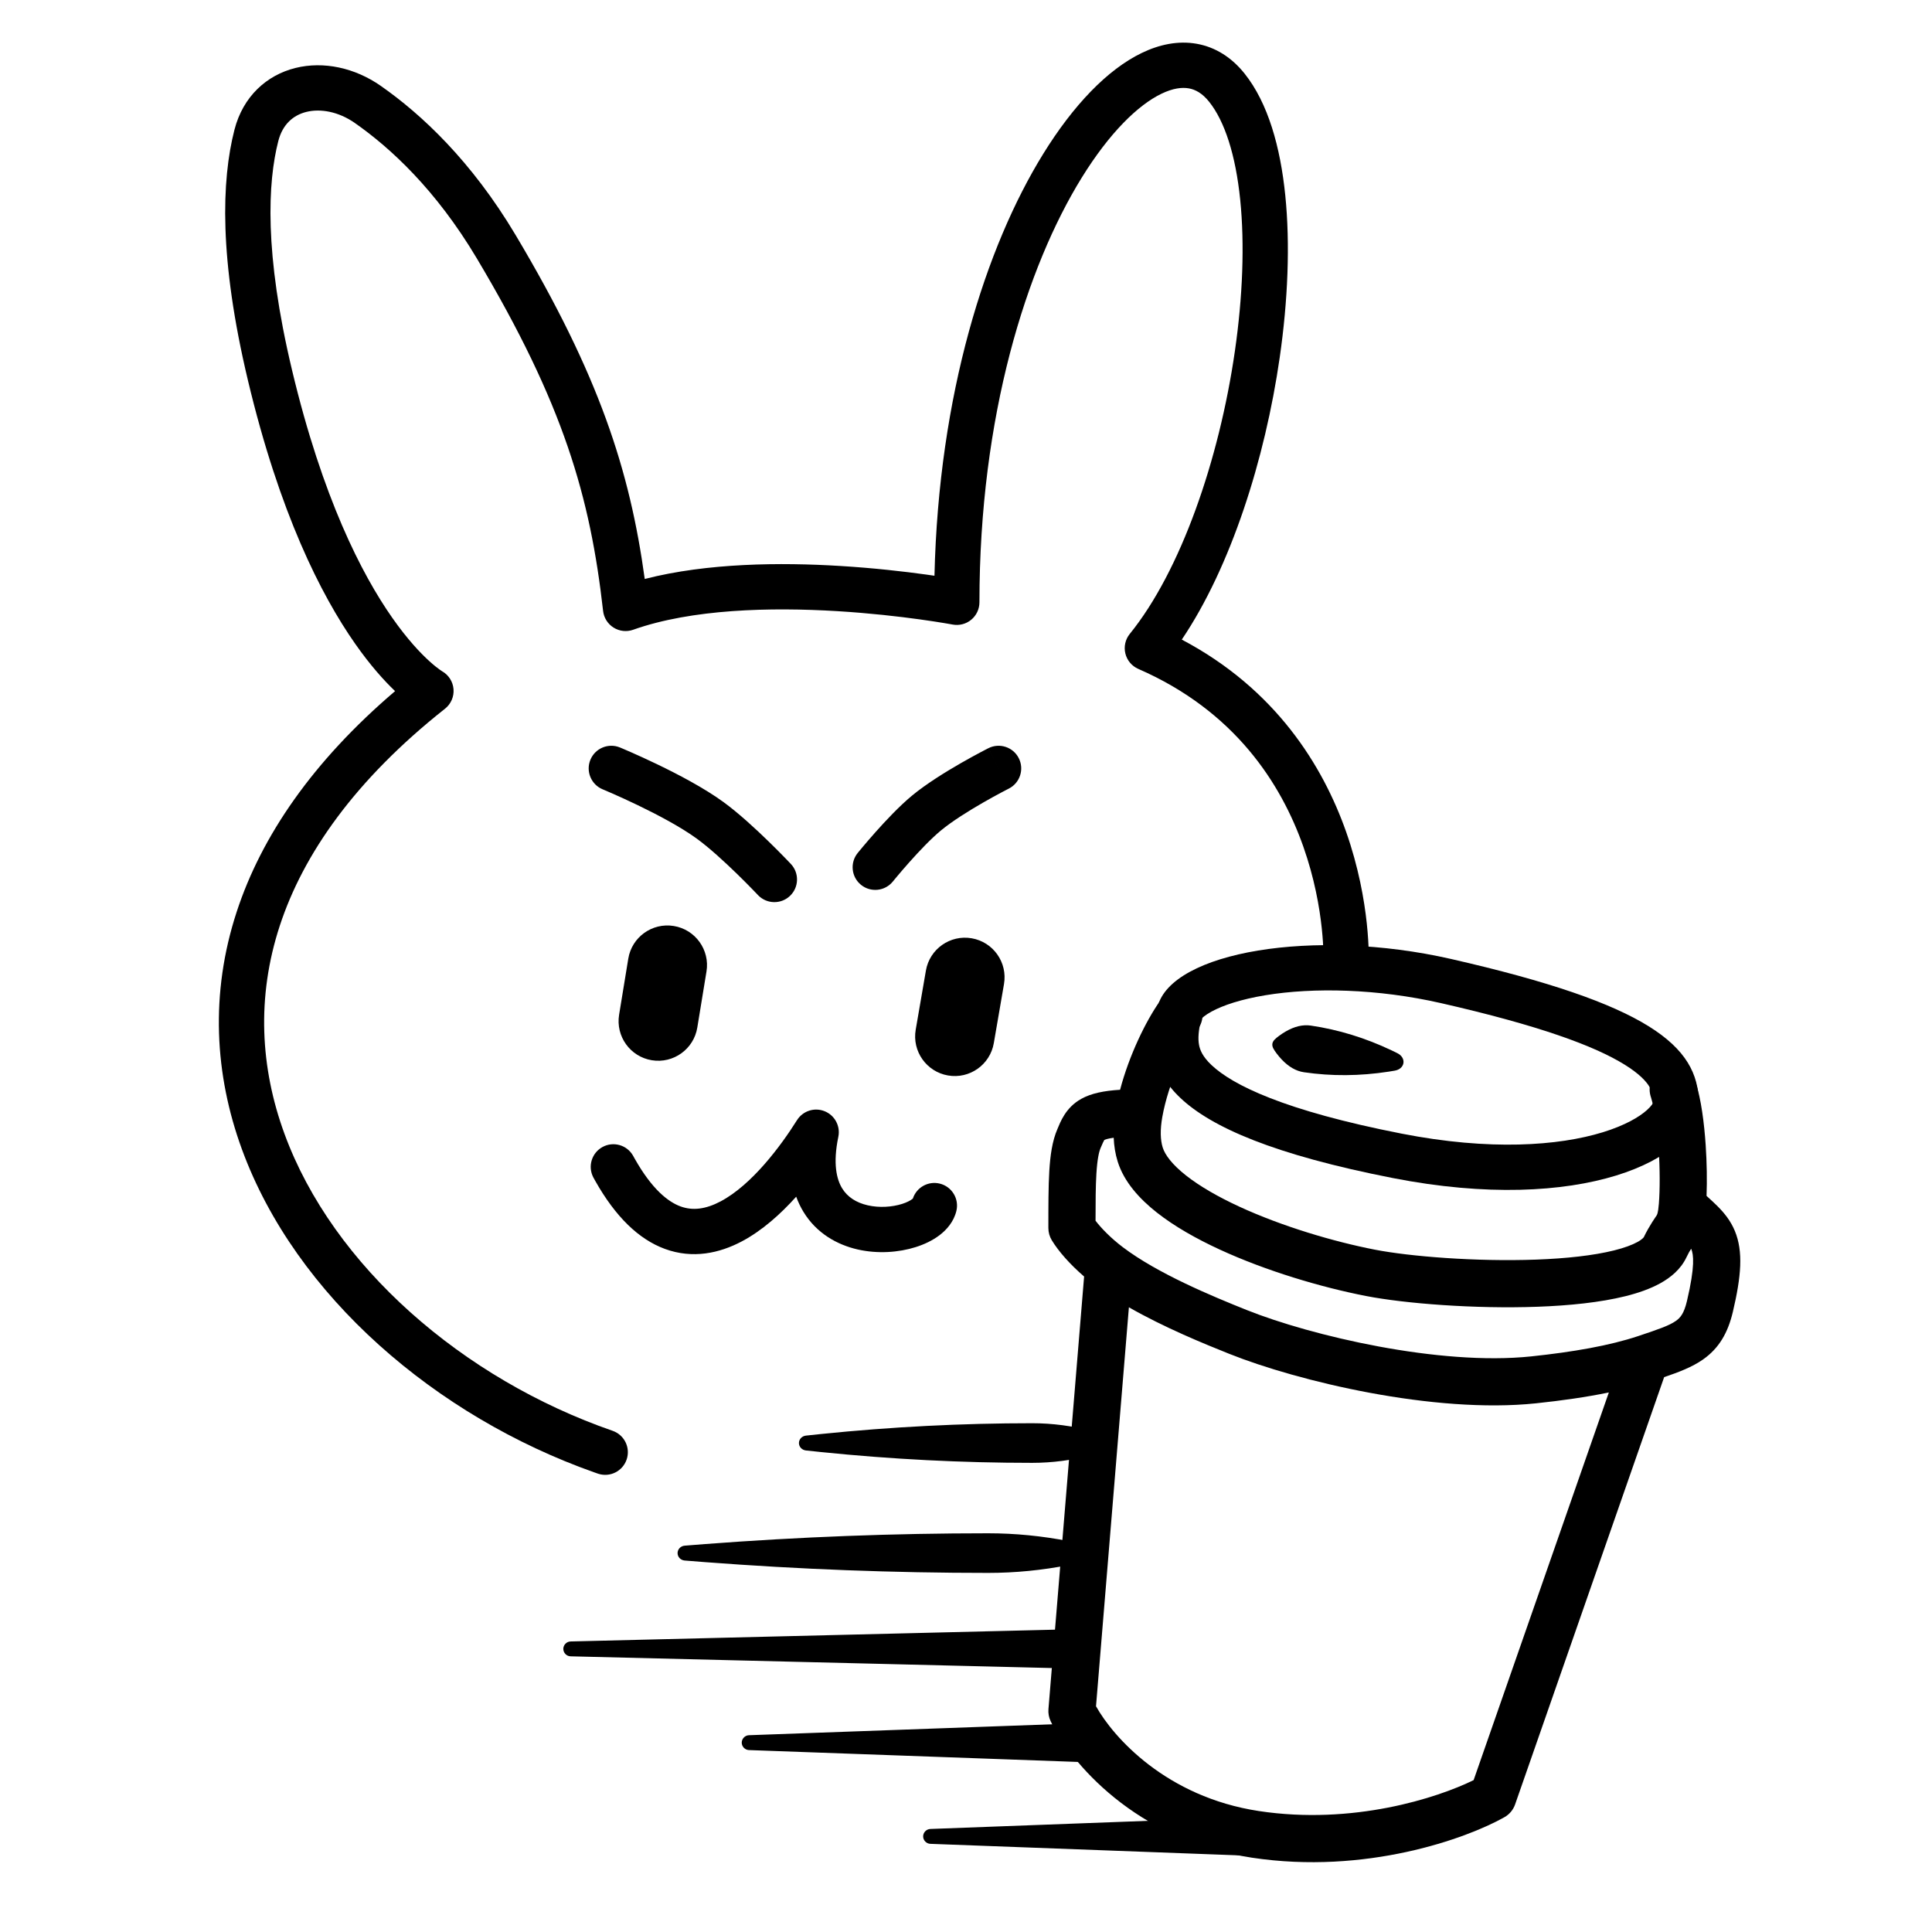 <svg width="1024" height="1024" viewBox="0 0 1024 1024" fill="none" xmlns="http://www.w3.org/2000/svg">
<path d="M605.201 28.047C614.518 23.56 624.472 21.451 634.317 23.209C644.329 24.996 652.905 30.55 659.634 38.976C672.14 54.638 678.631 78.004 681.223 103.539C683.852 129.45 682.629 159.288 678.281 189.438C670.508 243.349 652.412 300.398 626.37 338.999C676.199 365.272 701.121 405.891 713.425 440.751C720.083 459.614 723.081 476.85 724.422 489.388C725.093 495.669 725.353 500.807 725.442 504.424C725.487 506.234 725.489 507.667 725.479 508.676C725.474 509.181 725.466 509.58 725.459 509.868C725.455 510.011 725.451 510.127 725.448 510.214C725.447 510.258 725.445 510.296 725.444 510.325C725.444 510.339 725.444 510.352 725.443 510.363C725.443 510.368 725.442 510.376 725.442 510.379C725.438 510.384 725.235 510.381 714.583 509.944L725.441 510.39C725.169 517.012 719.581 522.159 712.959 521.887C706.345 521.615 701.202 516.04 701.461 509.428C701.461 509.428 701.461 509.422 701.462 509.409C701.463 509.382 701.465 509.328 701.467 509.247C701.471 509.084 701.477 508.812 701.48 508.439C701.488 507.692 701.487 506.536 701.449 505.018C701.374 501.979 701.152 497.5 700.558 491.94C699.366 480.796 696.693 465.455 690.793 448.738C679.041 415.44 654.63 376.917 603.328 354.536C599.893 353.037 597.355 350.02 596.468 346.38C595.58 342.739 596.445 338.892 598.805 335.981C625.76 302.728 646.183 243.882 654.527 186.013C658.668 157.295 659.731 129.476 657.345 105.962C654.92 82.07 649.094 64.239 640.88 53.952C637.249 49.404 633.582 47.456 630.1 46.835C626.452 46.183 621.662 46.758 615.617 49.67C603.213 55.645 588.113 70.278 573.355 94.146C544.109 141.446 519.122 220.346 519.122 319.231C519.122 322.804 517.529 326.192 514.778 328.471C512.028 330.751 508.405 331.685 504.895 331.022C504.893 331.022 504.891 331.023 504.888 331.022C504.88 331.021 504.865 331.017 504.844 331.013C504.801 331.005 504.733 330.993 504.64 330.976C504.453 330.942 504.166 330.889 503.782 330.821C503.014 330.684 501.861 330.483 500.359 330.234C497.356 329.735 492.961 329.043 487.467 328.283C476.468 326.761 461.118 324.975 443.737 323.918C408.543 321.777 366.691 322.746 335.592 333.781C332.142 335.005 328.323 334.588 325.219 332.648C322.115 330.708 320.065 327.457 319.654 323.82C312.834 263.487 298.837 214.339 252.673 136.868C231.057 100.593 206.983 78.403 188.065 65.183C179.267 59.035 169.726 57.496 162.405 59.308C155.509 61.015 149.807 65.801 147.508 74.754C141.921 96.516 139.957 133.933 154.746 196.001C170.933 263.931 191.722 304.338 207.927 327.469C216.03 339.037 223.012 346.321 227.75 350.594C230.121 352.733 231.939 354.126 233.065 354.929C233.629 355.331 234.021 355.587 234.224 355.715C234.324 355.779 234.378 355.81 234.385 355.814C234.382 355.813 234.372 355.807 234.355 355.797C234.344 355.791 234.33 355.783 234.312 355.773C234.304 355.768 234.294 355.762 234.284 355.756C234.279 355.754 234.27 355.749 234.268 355.748C237.761 357.7 240.051 361.265 240.374 365.255C240.697 369.252 239.004 373.146 235.859 375.633C188.125 413.402 160.744 452.677 148.289 490.657C135.86 528.557 138 566.037 150.763 600.904C176.46 671.108 245.451 730.898 324.705 758.362C330.967 760.532 334.284 767.368 332.114 773.63C329.978 779.794 323.321 783.105 317.141 781.137L316.847 781.04L314.87 780.347C231.264 750.786 156.723 687.007 128.226 609.153C113.779 569.685 111.227 526.651 125.483 483.177C138.595 443.197 165.673 403.583 209.402 366.306C203.597 360.774 196.297 352.698 188.271 341.24C170.041 315.219 148.161 271.906 131.399 201.563C116.053 137.159 117.39 95.55 124.262 68.786C128.803 51.098 141.356 39.794 156.64 36.011C171.5 32.334 188.066 35.904 201.813 45.511C223.304 60.529 249.804 85.17 273.29 124.583C317.508 198.787 333.808 249.178 341.724 306.868C374.978 298.313 413.927 298.059 445.195 299.962C463.328 301.065 479.305 302.924 490.756 304.508C492.355 304.73 493.867 304.947 495.285 305.155C497.521 209.015 522.456 130.83 552.942 81.525C568.788 55.898 586.883 36.871 605.201 28.047ZM701.462 509.422C701.462 509.424 701.461 509.426 701.461 509.428L701.462 509.422C701.462 509.419 701.462 509.416 701.462 509.415C701.462 509.417 701.462 509.42 701.462 509.422Z" fill="black"/>
<path d="M312.926 402.692C315.456 396.566 322.472 393.652 328.598 396.182L324.35 406.466C328.573 396.24 328.599 396.182 328.6 396.182C328.6 396.182 328.602 396.183 328.603 396.184C328.605 396.185 328.608 396.185 328.611 396.187C328.617 396.189 328.625 396.193 328.635 396.197C328.656 396.206 328.685 396.217 328.722 396.233C328.795 396.263 328.9 396.307 329.035 396.363C329.306 396.477 329.697 396.641 330.197 396.854C331.196 397.278 332.631 397.896 334.407 398.677C337.955 400.237 342.883 402.462 348.416 405.127C359.296 410.367 373.217 417.639 383.481 425.124C391.499 430.972 400.507 439.3 407.264 445.873C410.7 449.216 413.664 452.213 415.771 454.377C416.825 455.46 417.669 456.339 418.253 456.95C418.545 457.256 418.773 457.495 418.93 457.661C419.008 457.744 419.069 457.809 419.112 457.854C419.133 457.876 419.149 457.895 419.161 457.907L419.181 457.927L419.182 457.929C419.176 457.935 418.947 458.151 410.438 466.147C408.836 467.652 407.528 468.882 406.459 469.886L419.184 457.93C423.722 462.76 423.484 470.355 418.655 474.893C413.9 479.36 406.467 479.2 401.907 474.587L401.693 474.364C401.692 474.363 401.689 474.36 401.686 474.357C401.679 474.349 401.667 474.337 401.652 474.32C401.62 474.287 401.569 474.233 401.502 474.162C401.367 474.02 401.163 473.805 400.896 473.525C400.36 472.963 399.571 472.142 398.575 471.12C396.583 469.074 393.775 466.234 390.529 463.075C383.92 456.646 375.915 449.31 369.339 444.515C360.926 438.379 348.649 431.877 338.002 426.749C332.772 424.23 328.104 422.122 324.746 420.646C323.07 419.908 321.725 419.332 320.808 418.942C320.349 418.747 319.998 418.599 319.765 418.501C319.649 418.452 319.562 418.416 319.507 418.393C319.479 418.381 319.459 418.373 319.447 418.368C319.442 418.366 319.438 418.364 319.436 418.363C313.311 415.833 310.396 408.817 312.926 402.692ZM523.865 396.557C529.783 393.574 536.999 395.953 539.983 401.871C542.966 407.789 540.586 415.004 534.668 417.987C534.667 417.988 534.666 417.99 534.663 417.991C534.655 417.995 534.641 418.002 534.621 418.012C534.582 418.032 534.52 418.063 534.437 418.106C534.269 418.191 534.014 418.322 533.681 418.494C533.014 418.839 532.034 419.349 530.812 419.999C528.363 421.301 524.958 423.151 521.15 425.338C513.363 429.81 504.527 435.329 498.589 440.266C493.408 444.573 487.149 451.166 481.947 457.013C479.403 459.872 477.212 462.44 475.659 464.289C474.884 465.213 474.271 465.953 473.857 466.458C473.649 466.71 473.492 466.903 473.389 467.03C473.337 467.094 473.299 467.14 473.275 467.17C473.263 467.185 473.254 467.195 473.249 467.201C473.248 467.203 473.246 467.204 473.245 467.205C469.081 472.361 461.526 473.165 456.37 469C451.215 464.836 450.412 457.281 454.576 452.125L465.482 460.934C464.99 460.537 464.467 460.114 463.911 459.665C454.577 452.125 454.577 452.124 454.577 452.123L454.578 452.121C454.579 452.12 454.581 452.118 454.582 452.116C454.585 452.113 454.59 452.108 454.595 452.102C454.605 452.09 454.618 452.073 454.635 452.052C454.669 452.01 454.718 451.95 454.78 451.873C454.905 451.72 455.086 451.499 455.317 451.218C455.779 450.656 456.444 449.851 457.278 448.859C458.942 446.876 461.287 444.129 464.017 441.061C469.363 435.051 476.608 427.329 483.246 421.811C490.857 415.484 501.196 409.121 509.197 404.526C513.282 402.179 516.925 400.2 519.549 398.806C520.863 398.107 521.927 397.552 522.669 397.169C523.04 396.978 523.331 396.829 523.533 396.726C523.635 396.674 523.714 396.634 523.77 396.606C523.797 396.592 523.819 396.58 523.835 396.572C523.843 396.568 523.85 396.565 523.855 396.563C523.857 396.561 523.86 396.561 523.862 396.56L523.863 396.558C523.865 396.558 523.899 396.625 529.267 407.273C529.487 407.71 529.699 408.129 529.902 408.531L523.865 396.557Z" fill="black"/>
<path d="M422.418 593.722C425.506 588.8 431.677 586.798 437.067 588.969C442.456 591.14 445.516 596.859 444.331 602.547C441.365 616.788 443.466 625.089 446.327 629.8C449.164 634.473 453.861 637.454 459.905 638.837C466.09 640.253 472.879 639.758 478.112 638.105C480.71 637.284 482.477 636.317 483.456 635.567C483.62 635.441 483.743 635.334 483.835 635.251C485.761 629.354 491.935 625.841 498.066 627.327C504.507 628.889 508.462 635.376 506.901 641.817C505.489 647.64 501.675 651.844 498.048 654.621C494.325 657.473 489.875 659.557 485.342 660.989C476.312 663.843 465.175 664.664 454.549 662.232C443.781 659.767 432.781 653.734 425.811 642.254C424.297 639.76 423.027 637.097 422.005 634.269C413.778 643.426 403.986 652.24 393.163 657.968C381.331 664.229 367.166 667.364 352.417 661.952C338.456 656.829 326.221 644.849 315.594 626.066L314.571 624.227L314.426 623.953C311.456 618.187 313.612 611.072 319.334 607.939C325.057 604.806 332.213 606.823 335.471 612.432L335.623 612.702L336.501 614.281C345.565 630.295 354.06 636.99 360.685 639.421C367.187 641.807 374.121 640.891 381.937 636.755C398.519 627.98 413.833 607.404 422.418 593.722Z" fill="black"/>
<path d="M490.748 514.431C492.718 503.002 503.581 495.335 515.01 497.305C526.44 499.276 534.108 510.139 532.137 521.568L526.736 552.895C524.765 564.324 513.903 571.993 502.473 570.022C491.044 568.051 483.376 557.189 485.346 545.759L490.748 514.431ZM369.588 544.617C367.715 556.062 356.917 563.823 345.471 561.95C334.026 560.077 326.266 549.28 328.138 537.834L369.588 544.617ZM333 508.126C334.873 496.681 345.669 488.921 357.115 490.793C368.561 492.666 376.322 503.464 374.449 514.91L369.588 544.617L328.138 537.834L333 508.126Z" fill="black"/>
<path d="M613.527 533.663C620.819 504.496 696.375 491.701 769.086 508.277C873.331 532.043 900.337 554.188 900.338 584.435C900.338 614.683 837.682 643.85 738.298 624.405C612.329 599.759 605.425 566.071 613.527 533.663ZM763.751 531.677C730.152 524.017 696.235 523.275 670.686 527.496C657.837 529.619 648.271 532.807 642.177 536.131C638.435 538.172 637.052 539.646 636.65 540.147C635.146 546.383 634.922 550.566 635.502 553.746C635.994 556.447 637.32 559.966 642.12 564.502C653.241 575.011 680.445 588.632 742.906 600.852C789.705 610.009 826.078 607.333 849.529 600.117C861.323 596.488 868.835 592.032 872.94 588.337C875.46 586.069 876.164 584.637 876.334 584.165C876.298 580.598 875.554 578.12 874.099 575.777C872.429 573.086 868.907 569.137 861.14 564.313C844.971 554.27 815.512 543.477 763.751 531.677Z" fill="black"/>
<path d="M681.484 546.686C686.144 544.001 690.563 542.964 694.74 543.576C709.36 545.719 723.651 550.106 737.612 556.737C738.609 557.211 739.605 557.696 740.599 558.192C741.592 558.693 742.512 559.397 743.129 560.335C743.745 561.272 744.01 562.355 743.856 563.407C743.702 564.459 743.137 565.422 742.277 566.143C741.417 566.864 740.334 567.274 739.239 567.469C738.145 567.659 737.052 567.838 735.961 568.006C720.683 570.352 705.735 570.454 691.115 568.311C686.938 567.699 683.002 565.439 679.309 561.528C678.385 560.551 677.477 559.47 676.584 558.286C675.932 557.405 675.308 556.544 674.881 555.694C674.454 554.839 674.264 554.023 674.381 553.226C674.498 552.428 674.914 551.701 675.568 551.005C676.222 550.313 677.066 549.667 677.943 549.011C679.139 548.133 680.319 547.358 681.484 546.686Z" fill="black"/>
<path d="M614.642 530.8C618.61 525.151 626.406 523.788 632.055 527.756C637.704 531.724 639.067 539.52 635.099 545.169C628.448 554.639 619.257 574.013 616.044 592.031C614.839 598.794 615.008 604.222 616.269 608.229C617.47 612.043 621.136 617.125 628.6 623.012C635.861 628.738 645.596 634.347 656.903 639.561C679.5 649.981 706.741 658.078 728.801 662.367C747.144 665.934 782.196 668.783 814.093 667.619C830.04 667.038 844.556 665.471 855.508 662.741C860.993 661.374 865.097 659.833 867.898 658.28C870.799 656.673 871.295 655.62 871.241 655.734C874.179 649.6 877.71 644.768 878.03 644.23C878.184 643.97 878.813 643.376 879.234 638.011C879.82 630.547 879.837 619.558 879.099 608.559C878.371 597.707 876.975 587.934 875.116 581.82L874.934 581.239L874.839 580.931C872.935 574.448 876.54 567.593 883.009 565.514C889.581 563.401 896.622 567.017 898.735 573.589C901.646 582.648 903.258 595.181 904.043 606.885C904.672 616.256 904.813 625.832 904.504 633.845C904.821 634.134 905.137 634.425 905.455 634.716C907.088 636.207 908.836 637.809 910.465 639.45C913.796 642.806 917.206 646.88 919.508 652.43C924.029 663.329 922.875 676.589 918.444 695.338C915.823 706.424 911.14 714.571 902.649 720.543C896.873 724.606 889.604 727.34 882.033 729.907L803.034 956.383C802.033 959.252 800.021 961.658 797.374 963.152C777.276 974.494 723.843 993.751 663.508 984.61C601.645 975.236 566.954 933.486 556.867 912.26C555.921 910.269 555.518 908.064 555.699 905.867L574.6 676.579C567.141 670.163 561.012 663.201 557.466 657.351C556.282 655.397 555.657 653.157 555.657 650.872C555.657 639.13 555.651 628.975 556.152 620.682C556.64 612.593 557.662 604.784 560.486 598.33C561.931 595.028 564.596 587.161 573.058 582.435C578.356 579.476 585.149 578.118 593.664 577.603C598.561 559.052 607.377 541.143 614.642 530.8ZM580.909 904.347C590.006 920.661 618.058 952.438 667.253 959.892C717.09 967.443 761.837 952.964 781.051 943.497L852.721 738.033C840.701 740.513 827.677 742.359 814.145 743.783C760.1 749.472 687.753 732.041 651.558 717.572C638.339 712.288 617.198 703.682 598.34 692.89L580.909 904.347ZM590.279 603.028C587.213 603.442 585.847 603.942 585.296 604.236C585.293 604.241 585.289 604.247 585.285 604.253C584.875 604.904 584.578 605.633 583.389 608.351C582.432 610.539 581.564 614.613 581.107 622.188C580.711 628.75 580.665 636.834 580.66 647.013C583.609 650.881 588.656 656.14 595.147 661.055C613.624 675.045 642.511 687.032 660.838 694.359C694.861 707.959 762.947 724.034 811.528 718.92C833.808 716.575 853.218 713.181 868.289 708.145C879.421 704.425 884.734 702.579 888.267 700.094C890.555 698.484 892.522 696.325 894.115 689.587C898.492 671.067 897.608 664.882 896.416 662.008C896.395 661.956 896.371 661.905 896.348 661.853C895.645 662.925 894.912 664.187 893.786 666.536C890.733 672.909 885.317 677.209 880.016 680.147C874.615 683.14 868.227 685.336 861.554 686.999C848.19 690.33 831.721 691.993 815.004 692.603C781.574 693.822 744.576 690.904 724.03 686.908C700.342 682.302 671.139 673.656 646.434 662.264C634.089 656.572 622.458 650.008 613.118 642.642C603.982 635.436 595.813 626.506 592.422 615.737C591.115 611.583 590.459 607.303 590.279 603.028Z" fill="black"/>
<path d="M571.938 863.447C574.722 863.378 577.393 864.424 579.362 866.394C581.331 868.362 582.438 871.093 582.438 873.947C582.438 876.8 581.331 879.532 579.362 881.5C577.393 883.47 574.722 884.515 571.938 884.447L302.412 877.884C301.392 877.859 300.415 877.422 299.695 876.684C298.974 875.945 298.569 874.966 298.569 873.947C298.569 872.928 298.974 871.948 299.695 871.21C300.415 870.472 301.392 870.034 302.412 870.009L571.938 863.447Z" fill="black"/>
<path d="M578.959 913.139C581.744 913.037 584.415 914.054 586.384 916.025C588.353 917.992 589.459 920.752 589.459 923.639C589.459 926.526 588.353 929.286 586.384 931.253C584.415 933.224 581.744 934.241 578.959 934.139C575.925 934.03 572.891 933.92 569.858 933.811L406.036 927.905C403.002 927.795 399.968 927.686 396.935 927.576C395.927 927.54 394.961 927.093 394.249 926.355C393.537 925.616 393.137 924.646 393.137 923.639C393.137 922.632 393.537 921.662 394.249 920.923C394.961 920.185 395.927 919.738 396.935 919.701C399.968 919.592 403.002 919.483 406.036 919.373L569.858 913.467C572.891 913.358 575.925 913.248 578.959 913.139Z" fill="black"/>
<path d="M668.621 962.831C671.406 962.726 674.077 963.739 676.046 965.71C678.015 967.677 679.121 970.441 679.121 973.331C679.121 976.221 678.015 978.985 676.046 980.952C674.077 982.923 671.406 983.937 668.621 983.831L493.078 977.269C492.072 977.23 491.108 976.782 490.397 976.044C489.685 975.305 489.285 974.337 489.285 973.331C489.285 972.325 489.685 971.357 490.397 970.618C491.108 969.88 492.072 969.432 493.078 969.394L668.621 962.831Z" fill="black"/>
<path d="M523.731 812.674C538.026 812.674 552.322 814.075 566.617 816.875C569.744 817.487 572.871 818.166 575.998 818.913L577.339 819.237C578.263 819.466 579.149 819.92 579.803 820.633C580.456 821.346 580.823 822.246 580.823 823.174C580.823 824.102 580.456 825.003 579.803 825.715C579.149 826.429 578.263 826.883 577.339 827.112C573.765 827.987 570.191 828.774 566.617 829.474C552.322 832.274 538.026 833.674 523.731 833.674C473.696 833.674 423.662 831.769 373.628 827.958C370.054 827.685 366.48 827.404 362.906 827.112C361.904 827.029 360.942 826.604 360.234 825.874C359.525 825.144 359.126 824.177 359.126 823.174C359.126 822.172 359.525 821.205 360.234 820.475C360.942 819.745 361.904 819.319 362.906 819.237C366.48 818.945 370.054 818.663 373.628 818.391C423.662 814.58 473.696 812.674 523.731 812.674Z" fill="black"/>
<path d="M547.091 754.34C557.75 754.34 568.408 755.74 579.067 758.54C581.731 759.24 584.396 760.028 587.061 760.903C587.948 761.197 588.798 761.67 589.425 762.374C590.052 763.078 590.405 763.947 590.405 764.84C590.405 765.734 590.052 766.602 589.425 767.306C588.798 768.011 587.948 768.483 587.061 768.778C584.396 769.653 581.731 770.44 579.067 771.14C568.408 773.94 557.75 775.34 547.091 775.34C509.786 775.34 472.481 773.434 435.176 769.623C432.512 769.351 429.847 769.069 427.182 768.778C426.193 768.669 425.245 768.239 424.546 767.511C423.847 766.784 423.455 765.829 423.455 764.84C423.455 763.851 423.847 762.896 424.546 762.169C425.245 761.442 426.193 761.012 427.182 760.903C429.847 760.611 432.512 760.329 435.176 760.057C472.481 756.246 509.786 754.34 547.091 754.34Z" fill="black"/>
</svg>
